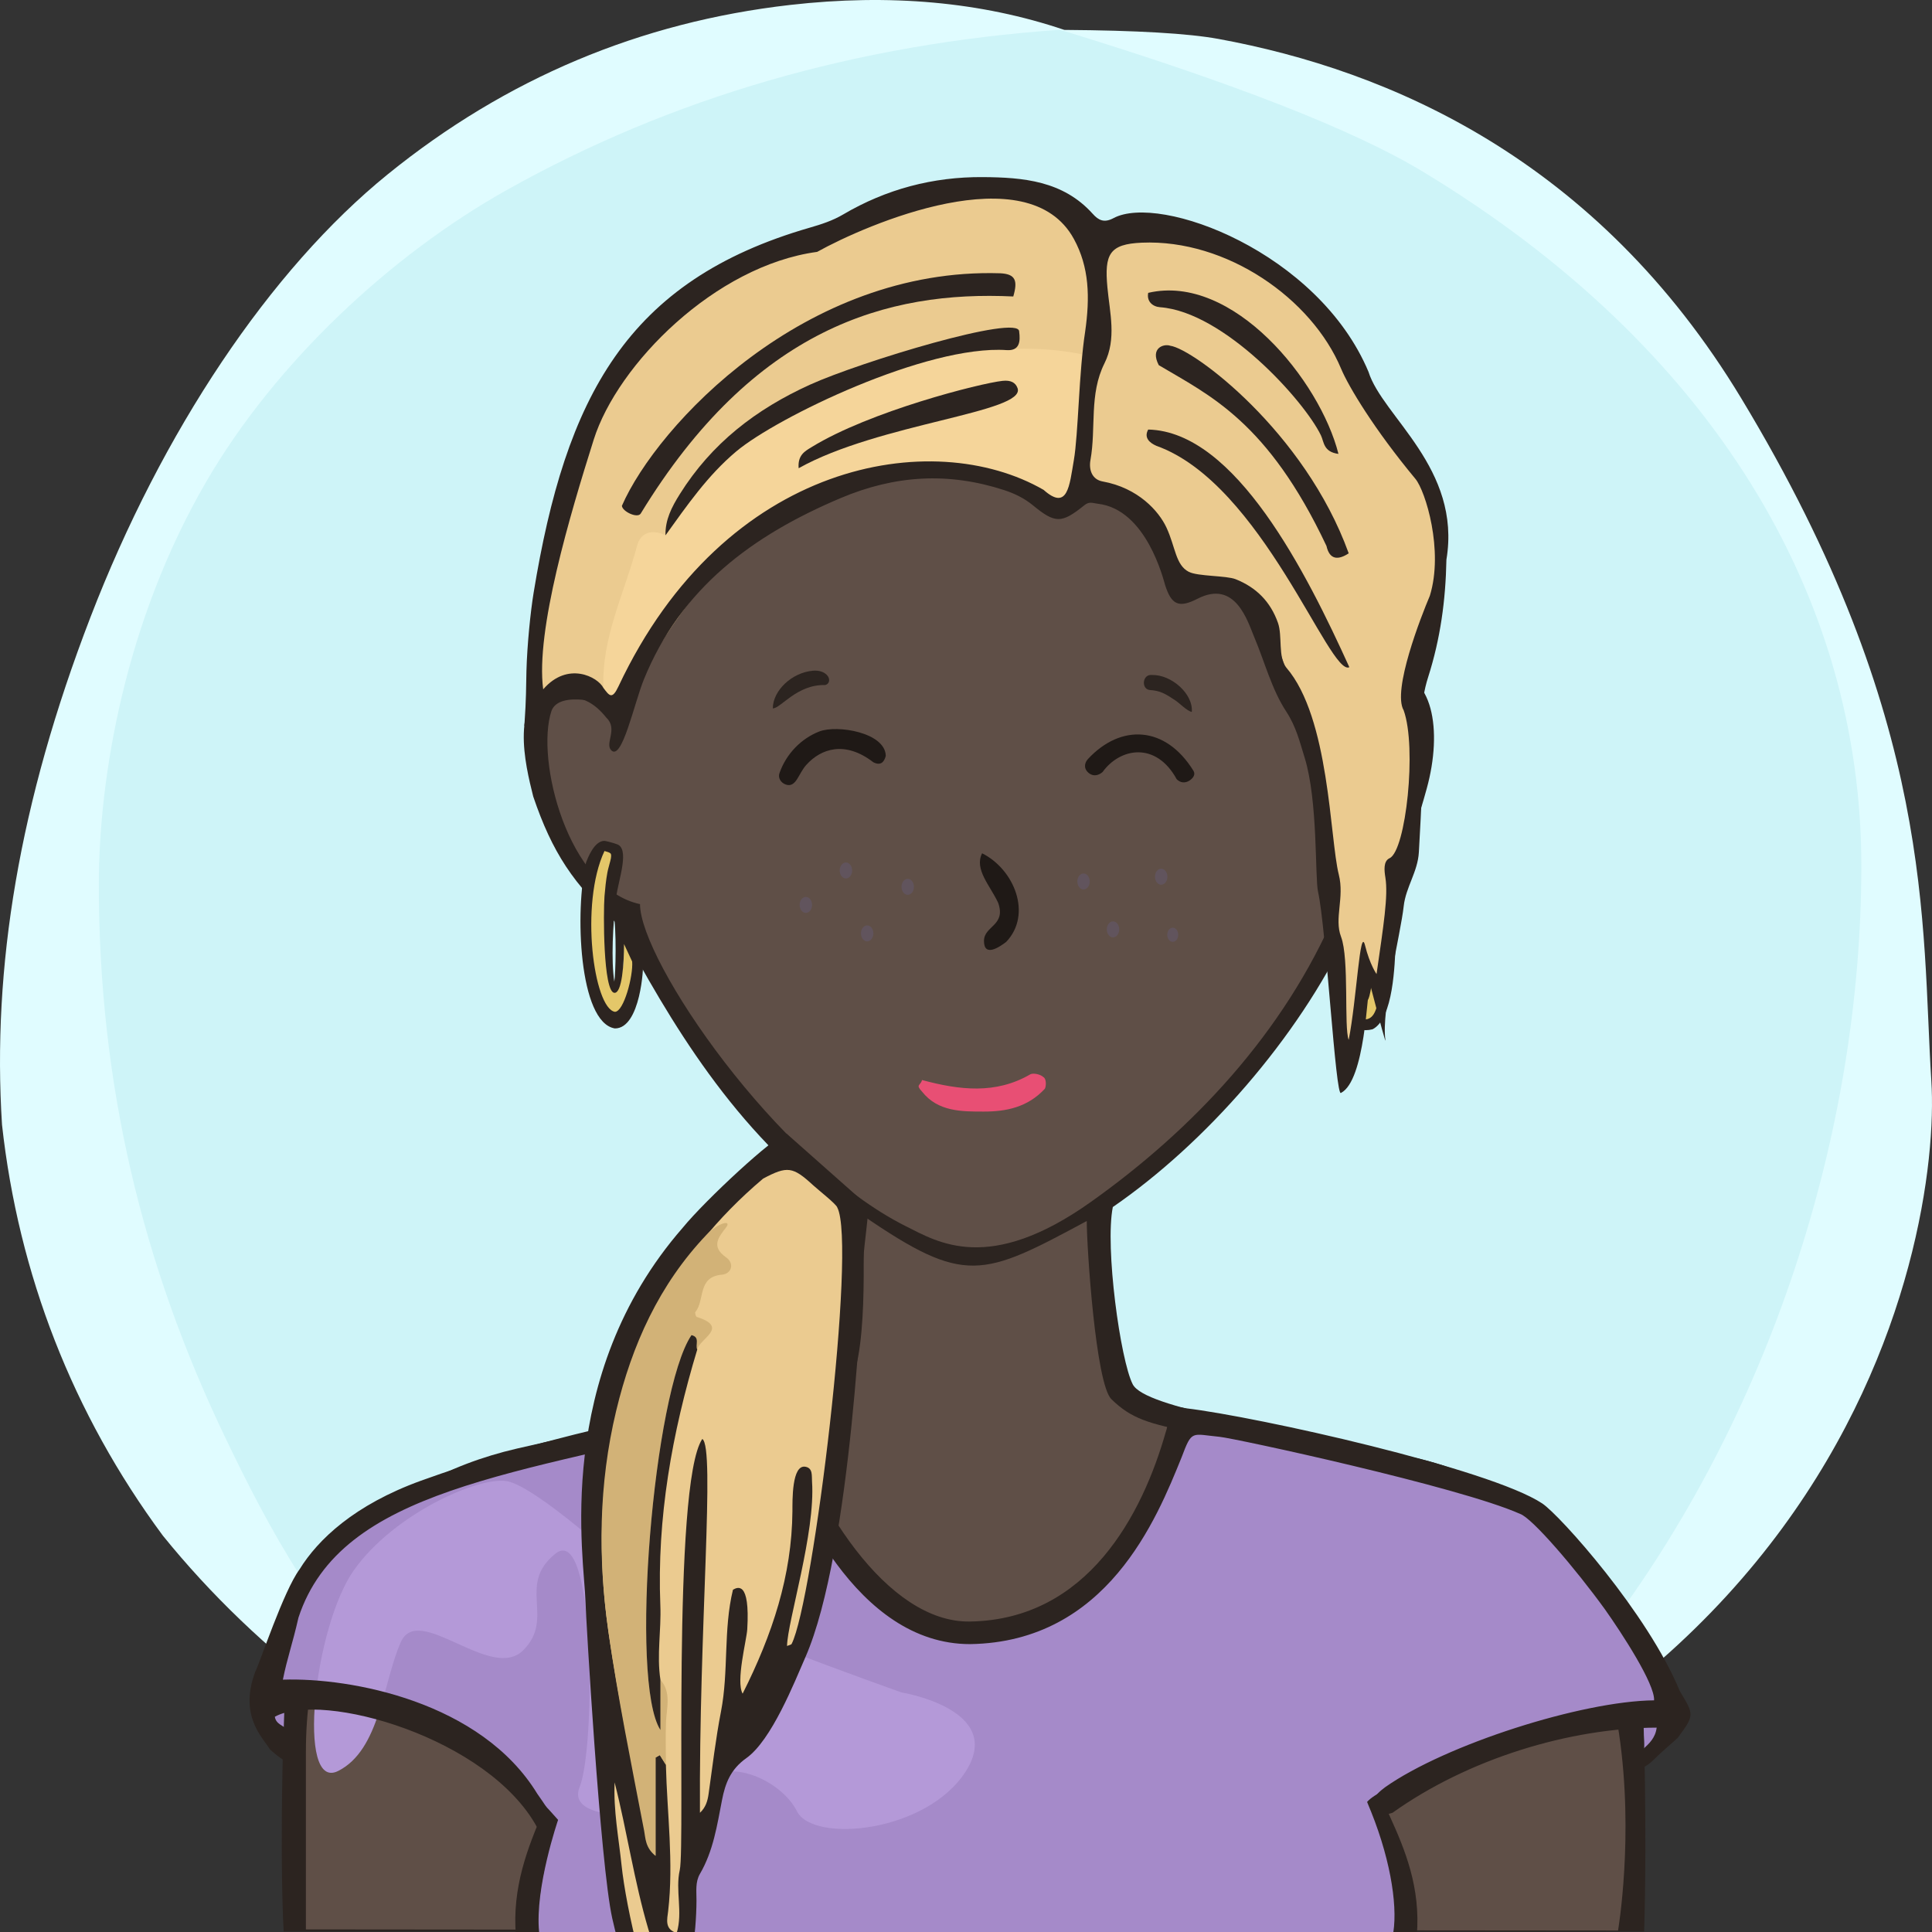 <?xml version="1.0" encoding="UTF-8"?><svg width="240" height="240" viewBox="0 0 240 240" version="1.1" xmlns="http://www.w3.org/2000/svg" xmlns:xlink="http://www.w3.org/1999/xlink"><rect x="0" y="0" width="240" height="240" fill="#333333" stroke="none"/><defs><path id="bg-layer-1" d="M239.919,134.308 C241.162,153.816 229.215,227.784 119.966,239.778 C107.376,240.801 91.116,238.421 73.512,229.716 L70.166,227.784 C48.166,217.709 32.063,205.380 20.226,190.756 C9.026,175.619 2.295,158.277 0.250,139.719 C-0.993,120.210 2.363,99.697 11.237,76.672 C20.110,53.648 33.526,33.512 48.192,21.632 C62.859,9.752 79.517,2.745 98.132,0.616 C110.542,-0.803 121.903,0.229 132.215,3.714 C141.256,3.779 147.637,4.153 151.360,4.836 C172.633,8.738 198.376,19.798 216.309,49.488 C240.530,89.588 238.676,114.799 239.919,134.308 Z"></path><path id="bg-layer-2" d="M131.682,3.697 C153.137,10.258 168.153,16.128 176.728,21.308 C212.772,43.078 231.222,74.142 231.222,107.547 C231.222,140.935 219.745,176.053 199.239,203.013 C194.350,209.441 186.113,217.023 174.529,225.761 C152.192,235.106 134.015,239.778 120,239.778 C105.985,239.778 88.750,235.544 68.294,227.074 C60.428,221.353 55.199,217.218 52.607,214.671 C39.783,202.071 33.301,189.660 27.998,178.611 C17.633,157.012 12.278,134.629 12.278,109.879 C12.278,96.555 15.529,77.178 25.631,59.817 C34.294,44.927 48.652,31.630 62.877,23.647 C83.417,12.120 106.352,5.470 131.682,3.697 Z"></path></defs><title>Beste Freundin gesucht</title><desc>Profilbild</desc><g id="beste-freundin-gesucht" stroke="none" stroke-width="1" fill="none" fill-rule="evenodd"><g fill="none" fill-rule="evenodd"><use fill="#E0FCFF" xlink:href="#bg-layer-1"></use><use fill="#CEF4F8" xlink:href="#bg-layer-2"></use></g><path d="M204.239,215.941 C203.891,200.941 193.503,185.068 175.905,181.120 C158.308,177.171 142.239,174.941 140.711,171.961 C139.183,168.980 137.239,154.941 138.239,149.941 C149.731,142.039 161.239,128.941 167.466,115.759 C172.494,112.941 175.264,105.123 177.239,97.941 C179.215,90.759 178.060,83.439 172.494,83.439 L170.239,83.439 C170.239,83.439 169.035,73.328 167.239,67.941 C157.239,42.941 134.606,34.061 111.622,37.832 C98.694,40.346 77.146,52.555 73.017,75.720 C72.657,78.413 72.298,84.337 72.298,84.337 C72.298,84.337 69.964,83.800 68.887,84.337 C63.239,86.941 65.239,94.941 66.239,98.941 C68.574,105.820 71.239,109.941 76.787,114.862 C83.239,126.941 91.311,140.604 104.239,149.941 C105.239,155.941 105.049,169.903 102.644,171.422 C100.239,172.941 81.859,175.863 64.239,179.941 C46.620,184.019 35.778,196.163 35.239,213.941 C34.701,231.719 35.239,239.941 35.239,239.941 L201.239,239.941 L204.239,239.941 C204.239,239.941 204.588,230.941 204.239,215.941 Z" fill="#2C2420"></path><path d="M178,184.678 C147,176.356 143,178.678 138.056,173.804 C136.106,171.881 135,154.910 135,151.678 C122,158.678 119.866,159.678 107.197,151 C107.197,154.412 108,169.678 105,172.678 C102,175.678 57,181.322 48,191 C40.647,198.907 38,207.406 38,217.678 C38,220.336 38,239.678 38,239.678 L169.291,239.792 L201,239.819 C201,239.819 209,193 178,184.678 Z" fill="#5F4F47"></path><path d="M79.505,112.314 C70.505,110.386 66.505,94.314 68.505,88.314 C69.505,85.607 75.616,87.582 75.616,87.582 C75.616,87.582 75.725,70.427 83.505,60.314 C93.505,47.314 108.108,40 122.841,40 C134.505,40 141.654,43.413 150.505,49.314 C168.505,61.314 168.809,87.942 168.809,87.942 C168.809,87.942 171.148,87.176 172.580,87.044 C180.505,86.314 172.580,112.314 165.936,113.261 C159.505,128.314 148.169,140.314 135.505,149.314 C122.841,158.314 116.505,154.314 112.505,152.314 C96.505,144.314 79.505,119.314 79.505,112.314 Z" fill="#5F4F47"></path><path d="M100.973,83.320 C101.710,83.254 102.321,83.442 102.719,83.848 C103.146,84.288 103.098,84.947 102.499,85.101 C99,85.000 96.984,88.001 96,88.000 C96.014,85.769 98.380,83.547 100.973,83.320 Z" fill="#2C2420"></path><path d="M142.774,85.917 C141.701,85.858 141.721,84.008 142.907,84.035 C145.299,83.758 148.242,85.917 148.242,88.175 C147.625,88.098 146.613,87.211 146.076,86.920 C144.803,86.229 144.124,85.876 142.774,85.917 Z" fill="#2C2420" transform="translate(145.117, 86.093) rotate(5.000) translate(-145.117, -86.093) "></path><path d="M67.087,240.446 C66.087,231.446 72.087,220.943 72.087,217.446 C72.087,215.446 69.667,211.976 70.087,213.446 C72.087,220.446 63.087,228.446 64.087,240.446 L67.087,240.446 Z" fill="#2C2420"></path><path d="M171.078,240.446 C170.078,231.446 176.078,220.943 176.078,217.446 C176.078,215.446 173.658,212.976 174.078,214.446 C176.078,221.446 167.078,228.446 168.078,240.446 L171.078,240.446 Z" fill="#2C2420" transform="translate(172.039, 227.223) scale(-1, 1) translate(-172.039, -227.223) "></path><path d="M128.004,133.448 C128.363,133.267 129.261,133.448 129.620,133.807 C129.980,133.985 129.980,134.883 129.800,135.244 C127.645,137.576 124.944,138.084 122.222,138.084 C119.500,138.084 116.512,138.115 114.537,135.603 C113.687,134.698 114.358,134.883 114.537,134.165 C119.206,135.422 123.695,135.960 128.004,133.448 Z" fill="#E84F74"></path><path d="M125,117 C124.252,117.573 122.234,119 122.234,116.888 C122.234,115 125,115 124,112.162 C123,110 121,108 122,106 C126,108 128.252,113.573 125,117 Z" fill="#1F1916"></path><path d="M148.309,95.520 C148.607,95.967 148.295,96.430 147.888,96.727 C147.345,97.123 146.743,97.084 146.264,96.638 C143.516,92 139.078,93 137.033,96.064 C136.556,96.505 135.952,96.668 135.406,96.308 C134.685,95.832 134.667,95.081 135.171,94.501 C139.078,90 144.625,90 148.309,95.520 Z" fill="#1F1916" transform="translate(141.626, 94.121) rotate(2.000) translate(-141.626, -94.121) "></path><path d="M108.502,94.249 C104.798,91.876 101.901,93.096 100.238,95.306 C99.824,95.856 99.582,96.526 99.266,97.143 C98.984,97.698 98.587,98.151 97.891,97.951 C97.253,97.769 96.859,97.209 97.010,96.613 C97.639,94.136 99.339,92.089 101.483,91.030 C103.627,89.971 109.691,90.444 109.978,93.340 C109.832,94.161 109.422,94.626 108.502,94.249 Z" fill="#1F1916" transform="translate(103.478, 94.256) rotate(5.000) translate(-103.478, -94.256) "></path><g><path d="M100.881,112.412 C100.881,112.960 100.534,113.406 100.106,113.406 C99.681,113.406 99.333,112.960 99.333,112.412 C99.333,111.865 99.681,111.418 100.106,111.418 C100.534,111.418 100.881,111.865 100.881,112.412" fill="#61545D"></path><path d="M146.365,116.122 C146.365,116.605 146.061,117 145.683,117 C145.304,117 145,116.605 145,116.122 C145,115.638 145.304,115.244 145.683,115.244 C146.061,115.244 146.365,115.638 146.365,116.122" fill="#61545D"></path><path d="M108.495,115.948 C108.495,116.495 108.151,116.942 107.723,116.942 C107.294,116.942 106.950,116.495 106.950,115.948 C106.950,115.400 107.294,114.954 107.723,114.954 C108.151,114.954 108.495,115.400 108.495,115.948" fill="#61545D"></path><path d="M135.374,109.500 C135.374,110.047 135.029,110.494 134.602,110.494 C134.173,110.494 133.829,110.047 133.829,109.500 C133.829,108.952 134.173,108.506 134.602,108.506 C135.029,108.506 135.374,108.952 135.374,109.500" fill="#61545D"></path><path d="M105.084,109.127 C104.656,109.127 104.311,108.681 104.311,108.133 C104.311,107.586 104.656,107.139 105.084,107.139 C105.511,107.139 105.857,107.586 105.857,108.133 C105.857,108.681 105.511,109.127 105.084,109.127 Z" fill="#61545D"></path><path d="M145.021,108.909 C145.021,109.460 144.675,109.903 144.246,109.903 C143.819,109.903 143.475,109.460 143.475,108.909 C143.475,108.363 143.819,107.915 144.246,107.915 C144.675,107.915 145.021,108.363 145.021,108.909" fill="#61545D"></path><path d="M139.038,115.452 C139.038,116.000 138.692,116.448 138.266,116.448 C137.838,116.448 137.490,116.000 137.490,115.452 C137.490,114.906 137.838,114.458 138.266,114.458 C138.692,114.458 139.038,114.906 139.038,115.452" fill="#61545D"></path><path d="M113.535,110.164 C113.535,110.712 113.189,111.158 112.762,111.158 C112.334,111.158 111.989,110.712 111.989,110.164 C111.989,109.616 112.334,109.170 112.762,109.170 C113.189,109.170 113.535,109.616 113.535,110.164" fill="#61545D"></path></g><g><path d="M94.016,174.940 C89.026,176.811 55.330,178.745 40,194.266 C30.754,203.627 33.090,217.295 35.225,217.295 C35.225,213 35.432,210.271 35.432,210.271 C46.145,210.686 58.122,213.205 69.329,226.072 C69.329,226.072 66.423,234.530 66.971,240 L173.090,240 C173.628,236.473 172.639,230.376 169.820,223.849 C173.216,219.876 202.998,213.455 204.184,214.573 C204.184,216.122 204.353,216.486 204.184,217.874 C204.090,218.641 207.079,213.070 207.991,213 C199.207,179 163.820,179.747 147.543,176 C141.477,193.847 133.535,202.942 123.714,203.284 C113.894,203.627 103.995,194.179 94.016,174.940 Z" fill="#a58ac9"></path><path d="M120,220 C115.150,227.682 101,229 99,225 C97,221 89.711,217.841 87,222 C84.289,226.159 70,226.897 72,222 C74,217.103 74,189 69,193 C64.152,196.878 69,201 65,205 C61,209 52,199 49.784,204 C47.568,209 47.216,217.385 42,220 C36.784,222.615 39,202 44,195 C49,188 59.521,183.360 63,184 C66.479,184.640 77,194 80,197 C83,200 112,210.244 112,210.244 C112,210.244 124.850,212.318 120,220 Z" fill="#b499d8"></path><path d="M151.519,178.489 C147.986,178.148 148.085,177.578 146.786,181.025 C143.690,188.673 137.529,203.980 120.5,204.238 C106.347,204.238 98.667,186.235 95.791,178.489 C95.134,176.469 93.733,176.017 91.868,176.199 C64,183.181 42.336,184.956 37.076,200.946 C36.330,204.240 35.691,205.911 35.141,208.653 C43.598,208.375 59.760,211.385 66.748,222.835 C68.553,225.423 69.435,226.471 66.748,227.048 C60.696,215.850 39.978,210.015 34.143,213.259 C34.277,214.201 35.197,214.322 35.685,214.874 C36.808,215.621 38.709,222.008 33.534,217.317 C32.592,215.784 29.654,213.119 31.722,207.638 C32.321,206.469 35.220,197.647 37.210,194.953 C39.498,191.236 44.046,186.928 52.288,183.941 C65.424,179.181 82.880,175.033 96.847,173.399 C100.792,186.833 110.215,201.602 120.499,201.432 C135.126,201.190 141.920,188.127 144.838,177.812 C145.402,176.333 144.461,174.238 147.318,174.940 C156.232,176 185.051,182.432 191.578,186.761 C193.766,188.211 204.704,200.418 208.663,210.057 C210.482,213.064 210.488,213.060 208.413,215.883 C207.407,216.792 206.371,217.670 205.407,218.620 C204.557,219.459 203.650,219.975 202.427,219.643 C202.427,219.643 202.438,219.673 202.437,219.673 C202.704,217.534 205.499,217.119 205.797,214.613 C195.000,214.651 182.404,218.468 172.984,225.189 C172.160,225.449 171.331,225.738 170.625,224.923 C170.557,223.674 170.474,223.191 172.074,222.008 C179.577,216.721 196.484,211.311 205.475,211.222 C205.603,209.217 201.460,202.866 199.370,199.916 C195.708,194.855 190.319,188.559 188.831,188.062 C181.312,184.697 153.371,178.668 151.519,178.489 Z" fill="#2C2420"></path></g><g><path d="M77.423,116.572 C77.746,121.114 76.807,122.067 76.320,123.109 C74.400,118.788 75.386,109.078 75.865,107.572 C76.324,105.996 76.544,105.237 75.601,105.024 C74.636,104.806 74.204,105.865 74.033,106.631 C72.679,112.733 73.631,122.088 74.761,124.298 C75.740,126.213 77.142,126.345 77.746,124.286 C77.936,123.642 78.422,122.689 78.777,119.438 L77.423,116.572 Z" fill="#E4C769"></path><path d="M77.906,116.105 C78.375,116.872 79.751,119.522 79.863,119.715 C79.975,119.908 79.596,127.756 76.386,127.756 C71.881,127.030 71.396,113.010 72.816,107.098 C73.001,106.661 73.787,104.454 75.091,104.454 C75.234,104.464 76.178,104.697 76.558,104.847 C78.307,105.309 76.849,109.205 76.558,111.347 C76.110,114.879 75.914,119.367 76.309,121.940 C76.469,121.201 76.630,115.259 76.181,113.298 M77.518,117.271 C77.518,119.715 77.267,123.434 76.309,123.332 C74.921,123.184 74.941,113.318 75.091,111.347 C75.174,110.36 75.270,109.379 75.451,108.388 C75.549,107.871 75.707,107.409 75.815,106.945 C75.934,106.504 75.972,106.102 75.815,105.995 C75.695,105.899 75.453,105.806 75.091,105.715 C72,112.276 73.761,125.273 76.386,125.692 C77.492,125.692 78.670,121.226 78.530,119.446" fill="#2C2420"></path><path d="M170.575,112.732 C170.982,115.461 170.726,122.324 169.722,124.028 C167.971,119.707 169.266,110.887 169.613,108.983 C170.007,106.998 169.976,106.590 169.032,106.378 C168.067,106.160 168.076,107.210 167.835,108.111 C166.373,113.596 167.156,123.070 168.192,125.652 C168.994,127.648 170.417,127.647 171.179,125.639 C171.827,123.929 172.546,115.837 171.872,110.919 L170.575,112.732 Z" fill="#E4C769"></path><path d="M172.842,108.553 C173.453,110.942 173.467,114.837 173.374,117.271 C173.259,119.710 173.105,126.553 170.503,127.861 C165.636,129.089 165.915,120.018 165.915,116.671 C165.915,113.812 166.016,104.563 169.200,105.092 C171.691,105.505 170.418,108.742 170.324,109.331 C169.165,113.174 169.599,122.698 169.714,122.682 C169.828,122.667 170.234,114.425 169.382,111.102 L172.842,108.553 Z M170.503,112.096 C171.209,115.814 170.453,124.797 169.714,124.322 C167.806,123.096 168.850,111.961 169.200,109.542 C169.285,108.930 169.421,108.332 169.487,107.757 C169.520,107.476 169.584,106.798 168.965,106.71 C168.220,106.663 167.960,109.331 167.960,109.331 C167.545,111.682 167.246,114.102 167.306,116.503 C167.382,118.903 167.147,125.591 169.200,126.524 C169.528,126.758 170.171,126.604 170.503,126.175 C172.035,124.489 172.341,112.792 171.729,110.588 L170.503,112.096 Z" fill="#2C2420"></path></g><g transform="translate(65.000, 21.000)"><path d="M13.103,65.806 C14.194,65.324 29.728,24.968 66.939,42.532 C70.599,39.630 78.799,40.608 79.692,48.287 C80.585,55.966 88.533,49.180 90.564,54.272 C99.133,61.887 102.343,111.769 102.343,111.769 L104.569,99 L106.517,102.844 C110.117,87.531 111.626,59.630 113.680,50.791 C115.555,43.014 102.541,6.683 71.824,7.496 C60.555,-1.799 41.534,5.630 32.608,9.630 C11.180,18.112 2.261,40.254 1.510,65.806 C5.190,64.977 9.055,64.977 13.103,65.806 Z" fill="#ebcb90"></path><path d="M31.644,189.112 C17.069,205.230 19.903,229.960 18.295,229.960 C10.795,226.612 -4.309,136.850 32.477,123.160 C49.144,121.016 36.628,183.600 31.644,189.112 Z" fill="#ebcb90"></path><path d="M33.334,183.224 C33.291,183.309 33.113,183.325 32.768,183.469 C32.825,180.389 36.315,169.379 35.873,163.043 C35.823,162.331 35.997,161.394 35.078,161.209 C33.331,160.858 33.448,165.488 33.438,166.726 C33.374,174.721 30.944,182.055 27.252,189.392 C26.389,187.850 27.747,182.750 27.827,181.390 C28.189,175.288 26.581,176.184 26.051,176.483 C24.840,181.454 25.536,186.609 24.563,191.616 C23.904,195.000 23.511,198.438 23.023,201.856 C22.897,202.734 22.665,203.527 21.950,204.190 C21.812,181.235 23.872,158.795 22.243,157.751 C18.440,163.390 20.146,208.221 19.443,211.302 C18.868,213.822 19.848,216.492 19.065,219.121 C17.515,218.657 17.886,217.399 18.001,216.399 C18.700,210.328 17.868,204.286 17.720,198.233 C17.470,197.829 17.220,197.426 16.970,197.023 C16.791,197.123 16.611,197.223 16.432,197.324 L16.432,209.541 C15.022,206.453 11.750,189.936 10.570,181.611 C9.277,172.488 6.608,144.972 29.804,125.405 C32.810,123.814 33.484,123.912 36.017,126.240 C36.657,126.828 38.917,128.600 39.011,129.001 C41.436,133.629 36.033,177.973 33.334,183.224 M17.360,225.226 C17.390,225.384 18.133,228.518 17.848,228.518 C15.474,228.518 12.746,215.823 12.215,210.728 C11.857,207.301 11.191,203.897 11.351,200.417 C12.894,206.482 13.775,212.689 15.549,218.690 C15.793,219.514 16.087,220.324 16.342,221.145 C16.753,222.464 18.522,221.649 18.973,222.776 C19.585,224.306 17.138,224.024 17.360,225.226 M32.703,119.816 C31.197,120.106 22.625,128.074 19.813,131.511 C3.607,150.093 7.598,172.732 7.730,177.895 C7.780,179.854 9.551,210.520 11.055,217.297 C12.877,225.510 15.751,229.738 17.847,230.730 C19.792,231.011 19.705,229.378 19.897,228.314 C20.686,223.931 21.503,219.543 21.520,215.061 C21.523,213.953 21.358,212.788 21.947,211.782 C23.612,208.932 24.080,205.745 24.696,202.585 C25.095,200.534 25.752,198.790 27.712,197.401 C30.846,195.179 33.680,187.991 35.048,184.867 C40.803,171.727 42.171,137.661 42.272,135.188 C42.330,133.779 42.943,129.528 42.876,128.827 C39.202,125.573 36.376,123.070 32.703,119.816 Z" fill="#2C2420"></path><path d="M25.177,131.503 C24.297,132.653 23.265,133.84 25.190,135.187 C26.270,135.941 25.889,137.24 24.672,137.347 C21.595,137.613 22.593,140.531 21.383,141.972 C21.300,142.071 21.434,142.556 21.552,142.593 C25.673,143.895 21.859,145.3 21.614,146.649 C21.336,146.07 22.007,145.104 20.898,144.853 C16.178,151.819 13.165,187.927 17.039,193.905 L17.039,187.668 C18.423,189.235 17.810,191.146 17.736,192.866 C17.658,194.661 17.728,196.443 17.720,198.232 C17.469,197.829 17.219,197.426 16.969,197.023 C16.790,197.123 16.611,197.223 16.431,197.323 L16.431,209.541 C15.150,208.518 15.190,207.327 15.022,206.452 C13.440,198.19 11.749,189.936 10.569,181.61 C9.276,172.487 9.366,163.333 11.537,154.281 C13.509,146.058 16.886,138.561 22.773,132.377 C24.135,130.946 26.006,130.418 25.177,131.503" fill="#d2b277"></path><path d="M17.040,187.668 L17.040,193.905 C13.166,187.927 16.179,151.819 20.898,144.853 C22.007,145.104 21.336,146.070 21.614,146.648 C18.484,157.013 16.592,167.562 17.031,178.435 C17.156,181.516 16.563,184.592 17.040,187.668" fill="#2C2420"></path><path d="M68.506,41.270 C67.481,43.255 49.817,34.519 41.741,37.457 C27.881,42.185 13.943,58.938 11.838,64.251 C11.153,65.978 10.705,65.454 9.961,64.460 C9.709,58.190 12.596,52.650 14.137,46.801 C14.579,45.121 16.030,44.691 17.670,45.502 C26.884,28.399 53.649,19.700 69.453,23.024 C68.691,27.912 69.310,28.590 68.506,41.270 Z" fill="#f5d59a"></path><path d="M102.541,47.736 C101.232,48.600 100.166,48.554 99.780,46.822 C92.481,31.354 85.281,28.127 78.947,24.362 C77.831,22.217 79.590,21.667 80.376,21.951 C83.233,22.325 97.072,32.600 102.541,47.736" fill="#2C2420"></path><path d="M102.620,61.882 C100.168,63.112 91.802,39.065 78.643,34.379 C77.820,34.020 77.067,33.379 77.634,32.360 C88.501,32.601 97.341,50.255 102.620,61.882" fill="#2C2420"></path><path d="M99.093,33.087 C97.017,28.773 87.072,17.755 79.109,17.164 C78.168,17.094 77.427,16.430 77.633,15.379 C88.144,12.926 98.977,26.290 101.267,35.384 C99.388,35.145 99.479,33.890 99.093,33.087 Z" fill="#2C2420"></path><path d="M19.453,40.376 C23.397,34.078 28.906,29.832 35.632,26.781 C41.864,23.956 61.661,17.951 61.605,20.189 C61.766,21.414 61.668,22.604 60.053,22.492 C50.185,21.807 31.516,30.831 26.464,35.072 C22.892,38.071 20.337,41.804 17.67,45.501 C17.625,43.567 18.436,41.999 19.453,40.376 Z" fill="#2C2420"></path><path d="M34.212,37.164 C34.072,35.514 35.017,35.036 35.816,34.544 C43.032,30.098 56.767,26.612 59.538,26.311 C60.572,26.199 61.160,26.529 61.407,27.226 C62.471,30.236 44.172,31.578 34.212,37.164" fill="#2C2420"></path><path d="M60.873,15.829 C45.287,15.083 28.680,19.699 14.587,42.804 C14.176,43.423 12.323,42.550 12.253,41.837 C16.626,31.819 34.990,12.189 59.253,12.947 C61.156,13.041 61.449,13.853 60.873,15.829" fill="#2C2420"></path><g transform="translate(0.000, 0.762)" fill="#2C2420"><path d="M107.621,84.845 C106.812,85.218 106.964,86.417 107.099,87.261 C107.460,89.521 106.871,93.17 106,99.238 C106,99.238 105.168,98.081 104.569,95.674 C103.940,93.150 103.532,102.401 102.541,107.413 C101.932,105.913 102.629,97.327 101.589,94.605 C100.715,92.319 102.036,89.754 101.310,86.881 C100.180,82.406 100.180,67.396 94.786,61.165 C93.736,59.868 94.328,57.238 93.752,55.608 C92.821,52.966 91.045,51.202 88.495,50.188 C87.344,49.730 83.804,49.847 82.683,49.276 C81.029,48.431 81.029,46.204 79.906,43.782 C78.964,41.750 76.403,38.845 71.966,38.045 C70.696,37.816 70.232,36.650 70.461,35.381 C71.177,31.403 70.279,27.211 72.199,23.379 C73.728,20.327 72.857,17.088 72.565,13.926 C72.185,9.817 72.805,8.555 76.842,8.384 C87.403,7.936 97.959,15.353 101.589,24.024 C102.538,26.292 105.736,31.597 110.825,37.720 C112.088,39.240 114.354,46.634 112.620,52.248 C111.539,54.796 107.926,64.011 109.370,66.480 C111.024,71.084 109.651,83.908 107.621,84.845 Z M68.400,35.381 C67.854,38.535 67.653,41.774 64.641,39.092 C50.927,31.182 25.060,35.381 11.838,63.488 C11.043,65.178 10.705,64.691 9.961,63.699 C9.272,62.324 5.523,60.340 2.477,63.870 C1.510,56.583 5.809,42.175 8.757,32.842 C11.705,23.509 23.825,11.238 36.510,9.527 C42.652,6.108 62.683,-2.546 68.400,7.918 C70.322,11.435 70.410,15.184 69.798,19.461 C69.036,24.348 68.945,32.227 68.400,35.381 Z M105,24.426 C98.736,9.527 79.082,2.256 73.328,5.333 C72.152,5.962 71.458,5.598 70.745,4.803 C67.055,0.694 62.107,0.273 57.087,0.238 C50.897,0.195 45.084,1.732 39.734,4.883 C38.433,5.650 37.032,6.103 35.598,6.517 C12.809,13.097 5.271,27.595 1.290,51.863 C0.905,54.208 0.488,58.268 0.396,61.598 C0.332,63.888 0.396,64.617 0.138,68.433 C4.055,64.122 7.451,63.776 10.326,67.396 C11.788,68.772 10.124,70.565 10.910,71.419 C12.254,72.880 13.770,65.629 14.978,62.656 C19.599,51.281 28.474,44.743 39.417,40.117 C46.212,37.244 52.820,36.877 59.713,39.112 C61.020,39.536 62.227,40.119 63.310,41.007 C66.086,43.286 66.863,43.293 69.714,40.992 C70.330,40.494 70.748,40.745 71.366,40.814 C77.436,41.498 79.544,50.315 79.732,50.906 C80.519,53.384 81.439,53.805 83.758,52.617 C88.495,50.188 89.988,55.444 90.826,57.431 C92.127,60.518 92.981,63.886 94.786,66.636 C96.010,68.501 96.464,70.412 97.072,72.374 C98.736,77.753 98.332,87.252 98.736,89.037 C99.729,93.425 100.914,114.744 101.589,114 C104.569,112.457 104.849,101.532 105.152,100.348 C106.540,105.671 107.189,108.026 107.099,107.413 C106.567,103.801 108.985,94.324 109.373,90.810 C109.636,88.430 111.118,86.552 111.257,84.097 C111.572,78.530 111.866,72.966 111.686,67.396 C111.629,65.618 111.883,64.001 112.418,62.324 C113.924,57.596 114.582,52.848 114.679,47.763 C116.570,36.402 106.734,29.986 105,24.426 Z"></path></g></g></g></svg>